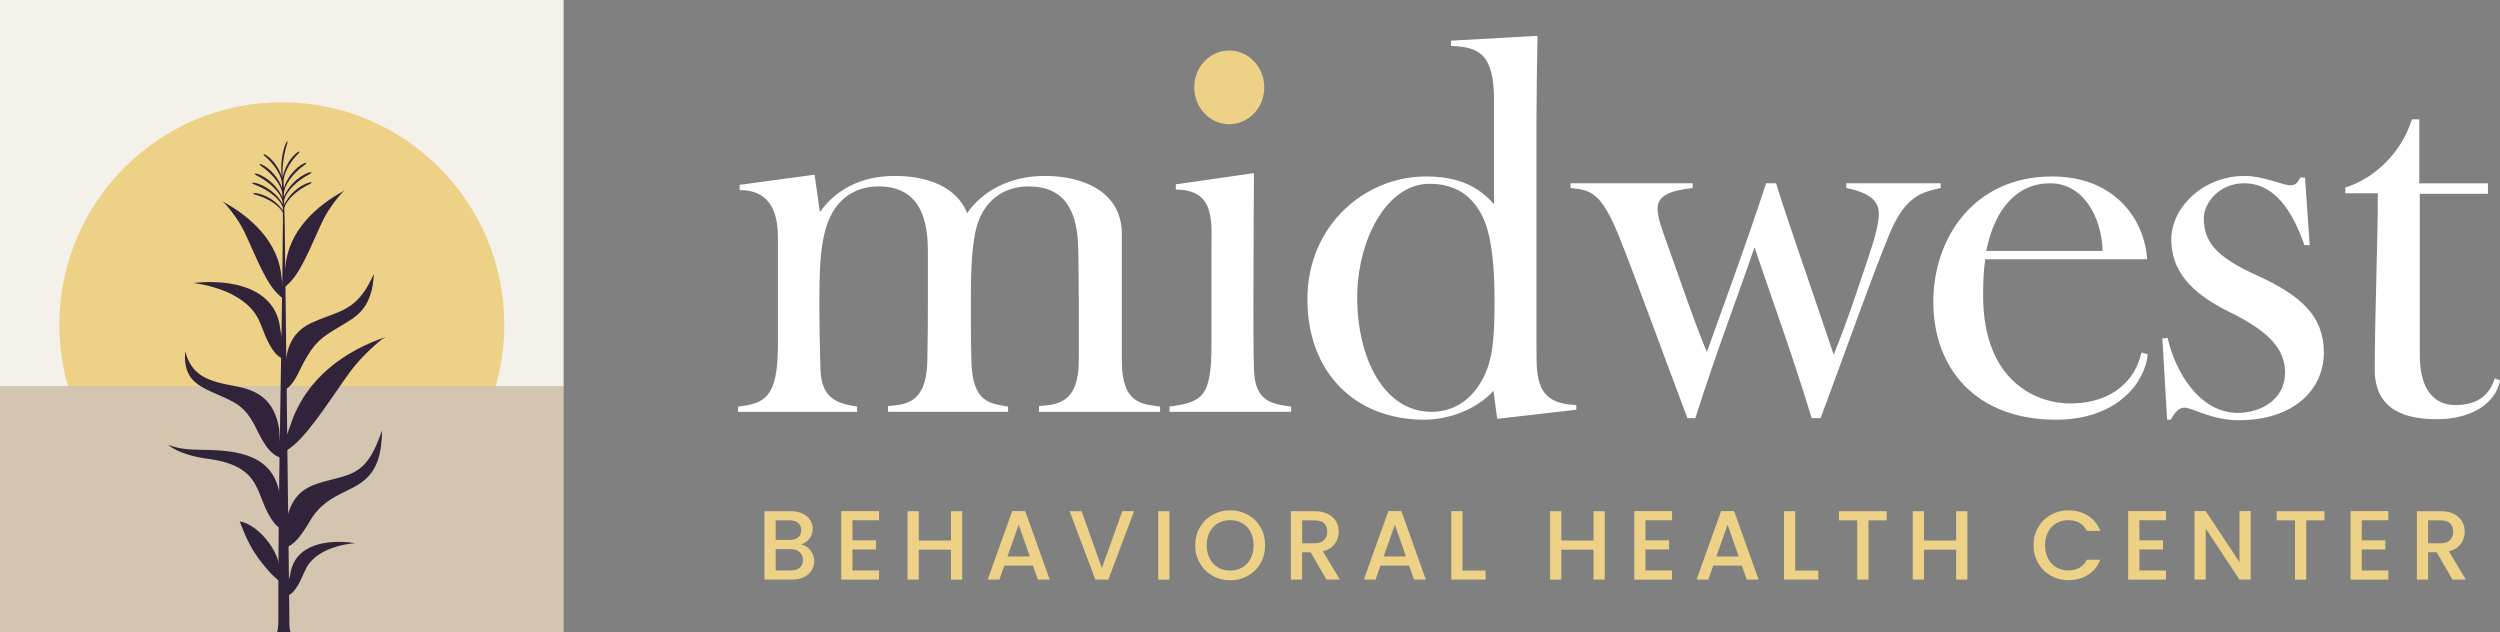 <?xml version="1.0" encoding="UTF-8"?>
<svg id="Layer_2" data-name="Layer 2" xmlns="http://www.w3.org/2000/svg" viewBox="0 0 1629.53 412.16">
  <rect x="0" y="0" width="1629.53" height="412.16" fill="#808080" stroke="none"/>
  <defs>
    <style>
      .cls-1 {
        fill-rule: evenodd;
      }

      .cls-1, .cls-2, .cls-3, .cls-4, .cls-5, .cls-6 {
        stroke-width: 0px;
      }

      .cls-1, .cls-4 {
        fill: #31233a;
      }

      .cls-2 {
        fill: #f3f1ea;
      }

      .cls-3 {
        fill: #d4c5b1;
      }

      .cls-5 {
        fill: #fff;
      }

      .cls-6 {
        fill: #ecd187;
      }
    </style>
  </defs>
  <g id="Layer_2-2" data-name="Layer 2">
    <g>
      <g>
        <path class="cls-5" d="M558.66,268.45h-77.57v-3.42c17.43-2.05,25.97-5.81,25.97-40.32v-69.71c0-12.98-2.73-31.09-24.94-31.09v-3.42l47.84-6.49h1.02l3.42,24.26c9.91-14.01,25.97-23.58,48.86-23.58,21.53,0,40.32,7.18,47.16,24.26,9.57-14.01,27.34-24.26,50.57-24.26,25.63,0,50.23,10.59,50.23,37.93v82.69c0,28.36,13.67,28.02,24.94,29.73v3.42h-78.93v-3.76c11.96-1.03,25.97-1.71,25.97-30.07,0-30.07,0-50.23-.34-71.42-.34-25.97-8.88-41.69-32.46-41.69-14.69,0-30.41,7.86-34.85,30.75-2.05,10.59-2.73,23.92-2.73,42.03,0,16.74,0,28.02.34,41,.68,27.68,12.64,27.68,23.92,29.73v3.42h-78.25v-3.76c11.62-1.03,25.29-1.71,25.63-30.07.34-15.72.34-26.31.34-36.9v-34.51c0-25.29-8.54-41.69-32.12-41.69-15.38,0-30.41,8.2-35.54,31.78-2.39,10.25-3.08,23.92-3.08,44.76,0,12.99.34,30.07.68,41.69.34,20.5,11.28,23.24,23.92,25.29v3.42Z"/>
        <path class="cls-5" d="M762.31,268.45v-3.42c21.53-3.08,27.34-6.15,27.34-40.32v-62.19c0-17.77,2.73-38.95-23.24-38.95v-3.42l49.89-7.18h1.02s-.34,64.24-.34,85.08c0,12.99,0,30.41.34,42.03.34,22.21,12.3,23.24,24.26,24.94v3.42h-79.28Z"/>
        <path class="cls-5" d="M976.9,272.89h-1.03l-2.39-18.11c-11.96,12.98-30.41,18.79-45.1,18.79-45.11,0-76.2-30.75-76.2-78.59s37.25-79.96,77.22-79.96c22.21,0,34.85,7.18,44.42,18.11v-68c0-30.07-9.91-34.51-28.02-35.2v-3.42l55.01-3.08h1.37c-.34,17.09-.68,40.66-.68,54.67v148.64c0,19.82-.34,36.56,25.97,37.25v3.08l-50.57,5.81ZM974.17,197.03c0-22.89-1.71-40.32-6.15-51.94-7.52-19.14-21.19-25.29-36.22-25.29-28.36,0-47.16,37.25-47.16,74.15,0,38.96,17.08,74.49,48.52,74.49,16.06,0,29.39-9.91,36.22-28.02,4.1-10.59,4.78-25.63,4.78-43.4Z"/>
        <path class="cls-5" d="M1180.89,272.55c-14.35-46.81-28.36-84.4-37.25-111.4-9.23,27.34-24.26,66.29-38.61,111.4h-5.13c-19.13-50.57-33.14-89.87-44.76-118.91-11.62-28.36-18.11-29.73-31.44-31.1v-3.08h79.62v3.08c-15.72,1.71-22.89,5.47-22.89,13.33,0,5.47,2.39,12.64,7.18,25.63,8.88,24.6,14.35,42.03,24.94,68,10.25-29.04,22.55-61.17,38.61-110.03h6.49c8.88,28.36,22.21,65.95,37.59,111.74,10.25-25.63,13.67-37.25,22.21-62.19,5.47-16.4,7.18-24.26,7.18-29.73,0-7.18-4.1-13.33-21.19-16.74v-3.08h61.51v3.08c-11.96,2.73-23.24,4.78-33.83,31.1-11.62,28.36-25.63,68.34-44.42,118.91h-5.81Z"/>
        <path class="cls-5" d="M1399.92,230.86c-1.37,17.43-19.14,42.71-59.8,42.71-52.28,0-79.96-33.49-79.96-76.88,0-41,25.97-81.67,77.57-81.67,38.95,0,59.8,25.97,61.85,53.99h-105.59c-1.03,7.18-1.37,15.04-1.37,23.58,0,56.38,35.2,70.39,56.72,70.39,28.02,0,42.71-15.72,46.47-33.15l4.1,1.02ZM1370.53,163.55c-.68-22.21-12.64-44.08-34.17-44.08s-36.22,16.4-41.69,44.08h75.86Z"/>
        <path class="cls-5" d="M1412.55,273.57l-3.08-52.96,3.42-.34c4.78,21.53,20.5,48.86,45.79,48.86,14.69,0,30.75-8.54,30.75-26.31,0-14.01-8.54-25.97-36.56-39.64-24.95-12.3-37.59-26.65-37.59-47.16s20.5-41.35,47.84-41.35c11.96,0,25.29,6.15,29.73,6.15,3.76,0,5.13-2.39,6.49-5.12h3.08l3.08,44.08h-3.42c-5.81-16.06-16.4-40.32-39.3-40.32-16.74,0-26.31,13.33-26.31,22.55,0,15.38,7.52,25.29,34.85,37.59,28.36,12.99,43.4,26.31,43.4,50.23s-19.48,44.08-55.36,44.08c-18.11,0-30.07-8.2-35.54-8.2-3.76,0-6.49,3.42-8.88,7.86h-2.39Z"/>
        <path class="cls-5" d="M1629.53,247.95c-2.73,15.04-18.79,25.29-41,25.29-17.77,0-40.66-4.1-40.66-32.46,0-30.07,2.05-87.13,2.05-114.81h-21.19v-3.76c16.74-5.12,35.88-20.5,43.4-44.42h4.78v41.69h44.76v6.83h-44.42v105.25c0,20.84,8.2,32.46,23.24,32.46s22.55-7.18,25.63-17.43l3.42,1.37Z"/>
      </g>
      <g>
        <path class="cls-6" d="M528.23,358.67c1.67,2.1,2.5,4.47,2.5,7.12,0,2.27-.59,4.31-1.76,6.13-1.18,1.82-2.88,3.25-5.1,4.3-2.22,1.05-4.81,1.57-7.76,1.57h-17.84v-44.6h17c3.04,0,5.65.51,7.83,1.54,2.18,1.03,3.83,2.41,4.94,4.14,1.11,1.73,1.67,3.67,1.67,5.81,0,2.57-.68,4.71-2.05,6.42-1.37,1.71-3.21,2.97-5.52,3.79,2.4.43,4.43,1.69,6.1,3.79ZM505.58,351.94h9.05c2.4,0,4.27-.54,5.61-1.64,1.35-1.09,2.02-2.66,2.02-4.72s-.67-3.58-2.02-4.72c-1.35-1.13-3.22-1.7-5.61-1.7h-9.05v12.77ZM521.3,370.03c1.41-1.2,2.12-2.87,2.12-5s-.75-3.91-2.25-5.2c-1.5-1.28-3.49-1.92-5.97-1.92h-9.62v13.92h9.88c2.48,0,4.43-.6,5.84-1.8Z"/>
        <path class="cls-6" d="M555.63,339.1v13.09h15.4v5.97h-15.4v13.67h17.33v5.97h-24.64v-44.66h24.64v5.97h-17.33Z"/>
        <path class="cls-6" d="M627.17,333.2v44.6h-7.31v-19.51h-20.98v19.51h-7.31v-44.6h7.31v19.12h20.98v-19.12h7.31Z"/>
        <path class="cls-6" d="M673.31,368.68h-18.67l-3.21,9.11h-7.64l15.98-44.66h8.47l15.98,44.66h-7.7l-3.21-9.11ZM671.25,362.72l-7.25-20.73-7.32,20.73h14.57Z"/>
        <path class="cls-6" d="M739.21,333.2l-16.75,44.6h-8.47l-16.81-44.6h7.83l13.22,37.09,13.28-37.09h7.7Z"/>
        <path class="cls-6" d="M762.24,333.2v44.6h-7.31v-44.6h7.31Z"/>
        <path class="cls-6" d="M790.38,375.32c-3.49-1.95-6.25-4.66-8.28-8.15-2.03-3.49-3.05-7.41-3.05-11.77s1.02-8.28,3.05-11.74c2.03-3.46,4.79-6.17,8.28-8.12,3.49-1.95,7.3-2.92,11.45-2.92s8.03.97,11.52,2.92c3.49,1.95,6.23,4.65,8.25,8.12,2.01,3.46,3.02,7.38,3.02,11.74s-1.01,8.29-3.02,11.77c-2.01,3.49-4.76,6.2-8.25,8.15-3.49,1.95-7.33,2.92-11.52,2.92s-7.97-.97-11.45-2.92ZM809.72,369.87c2.31-1.35,4.12-3.27,5.42-5.77,1.3-2.5,1.96-5.4,1.96-8.7s-.65-6.18-1.96-8.66c-1.31-2.48-3.11-4.38-5.42-5.71-2.31-1.33-4.94-1.99-7.89-1.99s-5.58.66-7.89,1.99c-2.31,1.33-4.12,3.23-5.42,5.71-1.31,2.48-1.96,5.37-1.96,8.66s.65,6.19,1.96,8.7c1.3,2.5,3.11,4.43,5.42,5.77,2.31,1.35,4.94,2.02,7.89,2.02s5.58-.67,7.89-2.02Z"/>
        <path class="cls-6" d="M864.59,377.8l-10.27-17.84h-5.58v17.84h-7.31v-44.6h15.4c3.42,0,6.32.6,8.69,1.8,2.37,1.2,4.15,2.8,5.33,4.81,1.18,2.01,1.76,4.26,1.76,6.74,0,2.91-.85,5.55-2.53,7.92-1.69,2.38-4.29,3.99-7.8,4.84l11.04,18.48h-8.73ZM848.74,354.12h8.08c2.74,0,4.8-.68,6.19-2.05,1.39-1.37,2.09-3.21,2.09-5.52s-.69-4.12-2.05-5.42c-1.37-1.3-3.44-1.96-6.22-1.96h-8.08v14.95Z"/>
        <path class="cls-6" d="M918.49,368.68h-18.67l-3.21,9.11h-7.64l15.98-44.66h8.47l15.98,44.66h-7.7l-3.21-9.11ZM916.43,362.72l-7.25-20.73-7.31,20.73h14.57Z"/>
        <path class="cls-6" d="M953.26,371.89h15.08v5.9h-22.39v-44.6h7.31v38.69Z"/>
        <path class="cls-6" d="M1045.99,333.2v44.6h-7.31v-19.51h-20.98v19.51h-7.32v-44.6h7.32v19.12h20.98v-19.12h7.31Z"/>
        <path class="cls-6" d="M1072.55,339.1v13.09h15.4v5.97h-15.4v13.67h17.32v5.97h-24.64v-44.66h24.64v5.97h-17.32Z"/>
        <path class="cls-6" d="M1135.37,368.68h-18.67l-3.21,9.11h-7.64l15.98-44.66h8.47l15.98,44.66h-7.7l-3.21-9.11ZM1133.32,362.72l-7.25-20.73-7.32,20.73h14.57Z"/>
        <path class="cls-6" d="M1170.15,371.89h15.08v5.9h-22.39v-44.6h7.31v38.69Z"/>
        <path class="cls-6" d="M1229.76,333.2v5.97h-11.87v38.63h-7.32v-38.63h-11.93v-5.97h31.12Z"/>
        <path class="cls-6" d="M1282.37,333.2v44.6h-7.32v-19.51h-20.98v19.51h-7.31v-44.6h7.31v19.12h20.98v-19.12h7.32Z"/>
        <path class="cls-6" d="M1328.54,343.66c2.03-3.46,4.79-6.17,8.28-8.12,3.49-1.95,7.3-2.92,11.45-2.92,4.75,0,8.97,1.17,12.67,3.5,3.7,2.33,6.38,5.64,8.05,9.91h-8.79c-1.15-2.35-2.76-4.11-4.81-5.26-2.05-1.16-4.43-1.73-7.12-1.73-2.95,0-5.58.66-7.89,1.99-2.31,1.33-4.12,3.23-5.42,5.71-1.31,2.48-1.96,5.37-1.96,8.66s.65,6.18,1.96,8.66c1.3,2.48,3.11,4.4,5.42,5.74,2.31,1.35,4.94,2.02,7.89,2.02,2.7,0,5.07-.58,7.12-1.73,2.05-1.16,3.66-2.91,4.81-5.26h8.79c-1.67,4.28-4.35,7.57-8.05,9.88-3.7,2.31-7.92,3.46-12.67,3.46-4.19,0-8.02-.97-11.49-2.92s-6.21-4.65-8.25-8.12c-2.03-3.47-3.05-7.38-3.05-11.74s1.02-8.28,3.05-11.74Z"/>
        <path class="cls-6" d="M1394.47,339.1v13.09h15.4v5.97h-15.4v13.67h17.33v5.97h-24.64v-44.66h24.64v5.97h-17.33Z"/>
        <path class="cls-6" d="M1467.04,377.8h-7.32l-22.01-33.3v33.3h-7.32v-44.66h7.32l22.01,33.24v-33.24h7.32v44.66Z"/>
        <path class="cls-6" d="M1515.1,333.2v5.97h-11.87v38.63h-7.31v-38.63h-11.94v-5.97h31.12Z"/>
        <path class="cls-6" d="M1539.42,339.1v13.09h15.4v5.97h-15.4v13.67h17.33v5.97h-24.64v-44.66h24.64v5.97h-17.33Z"/>
        <path class="cls-6" d="M1598.52,377.8l-10.27-17.84h-5.58v17.84h-7.31v-44.6h15.4c3.42,0,6.32.6,8.69,1.8,2.37,1.2,4.15,2.8,5.33,4.81,1.18,2.01,1.77,4.26,1.77,6.74,0,2.91-.85,5.55-2.54,7.92-1.69,2.38-4.29,3.99-7.8,4.84l11.04,18.48h-8.73ZM1582.67,354.12h8.09c2.74,0,4.8-.68,6.19-2.05,1.39-1.37,2.09-3.21,2.09-5.52s-.69-4.12-2.05-5.42c-1.37-1.3-3.45-1.96-6.22-1.96h-8.09v14.95Z"/>
      </g>
      <g>
        <rect class="cls-2" x="0" width="367.39" height="251.61"/>
        <path class="cls-6" d="M323.05,251.84c3.67-12.76,5.64-26.23,5.64-40.17,0-80.08-64.92-145-145-145S38.7,131.6,38.7,211.68c0,13.94,1.97,27.41,5.64,40.17h278.71Z"/>
        <rect class="cls-3" y="251.61" width="367.39" height="160.55"/>
        <g>
          <path class="cls-1" d="M109.67,289.96c7.13,2.62,12.54,3.17,22.08,3.26,22.79.21,48.2,2.79,50.92,32.07.21,2.23-.32,12.04.48,14.6.46,1.47.83,3.01,1.12,4.62-.43,1.03-3.57-1.22-5.21-3.25-14-17.38-5.4-37.76-45.29-42.43-18.3-2.9-24.09-8.87-24.09-8.87h0Z"/>
          <path class="cls-4" d="M185.57,145.43c.03,5.96.12,9.99.19,15.95.51,43.37,2.86,237.11,2.86,241.51,0,2.68-.29,6.67.86,9.27h-8.97c1.02-2.02.93-8.05.93-9.49-.25-86.19,2.29-170.96,2.94-257.24h1.19Z"/>
          <path class="cls-4" d="M185.57,145.43c-.1-2.36-.16-5.81-.24-9.88,1.66-5.98,9.13-11.69,14.03-14.28.96-.51,1.93-.99,2.88-1.47,1.44-.73.92-1.25-.52-.87-6.4,1.65-14.04,8.41-16.42,14.69-.02-1.04-.04-2.11-.07-3.21,1.49-6.28,8.97-12.53,13.94-15.44.98-.57,1.97-1.12,2.93-1.66,1.46-.83.9-1.34-.58-.89-6.5,1.99-14.03,9.19-16.34,15.78-.02-.76-.04-1.52-.06-2.3h0c.4-6.24,6.88-13.34,11.32-16.8.86-.67,1.73-1.31,2.57-1.95,1.29-.97.69-1.39-.67-.77-5.66,2.59-11.62,9.84-13.32,16.2-.05-1.56-.1-3.14-.16-4.73.23-5.57,4.55-12.23,7.78-15.81.68-.76,1.39-1.49,2.06-2.22,1.03-1.11.41-1.39-.74-.6-4.64,3.2-8.84,10.45-9.61,16.47-.68-6.22.6-14.07,1.92-18.86.32-1.15.65-2.29.97-3.4.49-1.7-.08-1.76-.75-.38-2.6,5.38-3.79,14.84-2.88,21.96-1.67-5.58-6.1-11.6-10.61-14.17-1.21-.69-1.81-.35-.69.66.73.67,1.5,1.34,2.24,2.04,3.5,3.27,8.33,9.47,9.09,14.98.08,1.32.16,2.64.22,3.98-2.02-6.15-7.83-12.88-13.31-15.31-1.36-.6-1.95-.18-.66.78.85.63,1.73,1.26,2.6,1.92,4.48,3.4,11.04,10.39,11.54,16.63h0c.03.76.06,1.53.09,2.32-2.39-6.56-10.05-13.67-16.59-15.56-1.49-.43-2.05.09-.57.9.97.53,1.97,1.06,2.95,1.62,5.16,2.92,13.04,9.33,14.3,15.78l.06,1.62c-2.91-6.4-11.59-12.91-18.47-14.08-1.53-.26-2.02.32-.46.95,1.02.42,2.07.83,3.12,1.27,5.36,2.27,13.71,7.61,15.88,13.74.02.79.03,1.57.04,2.36-3.04-5.69-11.64-11.07-18.11-11.58-1.41-.11-1.81.46-.34.91.96.29,1.95.59,2.94.9,5.03,1.62,13,5.76,15.52,11.1,0,2.22-.01,4.43.01,6.65h1.19Z"/>
          <path class="cls-4" d="M158.7,149.98c-.93-1.87-2.06-3.81-3.28-5.72-2.58-4.02-5.54-7.85-7.74-10.35-1.11-1.26-1.36-1.54-2.58-2.48-.19-.15-.52-.38-.51-.38,19.22,10.28,37.23,26.95,38.96,50.19.16,2.09,1.91,12.8,1.48,13.68-.11.23-3.45-2.55-5.95-5.46-7.6-8.85-15.02-28.73-20.37-39.49h0Z"/>
          <path class="cls-1" d="M182.59,300.96l.36-2.61s-3.57-.75-7.4-4.95c-3.24-3.55-6.69-10.36-8.1-13.27-7.97-16.39-13.54-17.54-29.7-24.77-10.47-4.68-16.88-9.61-17.21-22.14-.06-2.49.2-4.13.24-4.01,4.37,16.07,15.07,19.31,33.01,22.59,13.96,2.55,25.2,8.73,28.16,28,.31,2.04.37,11.11,1.24,13.43.5,1.33.93,2.73,1.29,4.19-.49,1.43-1.11,2.66-1.89,3.52h0Z"/>
          <path class="cls-1" d="M125.8,184.44c.17.02.63-.03,1.08-.07,23.1-2.35,53.25,2.55,55.86,30.65.19,2.1,2.26,9.05,3.01,11.46.43,1.38-1.78,5.13-1.51,6.64-.4.97-3.36-1.14-4.91-3.06-5.82-7.22-7.49-14.98-10.77-21.79-10.12-21-43.68-23.91-42.77-23.82h0Z"/>
          <path class="cls-1" d="M243.72,178.66c-.25.28-1.51,3.19-3.46,6.74-10.08,18.35-21.93,17.78-37.7,25.29-8.68,4.14-15.04,11.6-16.29,25.08-.19,2.1.3,11.34-.45,13.75-.43,1.38-.78,2.84-1.06,4.35.4.97,3.36-1.14,4.91-3.06,2.11-2.62,3.68-5.32,4.97-8.01,8.32-17.3,12.98-21.4,22.16-27.12,12.35-7.7,21.62-10.89,25.44-26.49.73-3,1.17-6.09,1.4-9.1.06-.82.1-1.45.08-1.44h0Z"/>
          <path class="cls-1" d="M183.39,382.06l.1-1.88s1.75,1.58-1.23-1.19c-1.27-1.18-4.31-3.65-6.22-5.79-7.88-8.82-12.54-15.65-16.99-26.33-1.13-2.71-2.15-5.3-2.81-6.99,9.41,1.24,22.37,14.24,25.44,27.11.34,1.44.92,7.92,1.68,9.52.44.92.83,1.9,1.17,2.92-.27,1.05-.63,1.96-1.14,2.63h0Z"/>
          <path class="cls-4" d="M210.89,142.86c.93-1.87,2.06-3.81,3.28-5.72,2.58-4.02,5.54-7.85,7.74-10.35,1.11-1.26,1.36-1.54,2.58-2.48.19-.15.52-.38.51-.38-19.22,10.28-37.23,26.95-38.96,50.19-.16,2.09-1.91,12.8-1.48,13.68.11.23,3.45-2.55,5.95-5.46,7.6-8.85,15.02-28.73,20.37-39.49h0Z"/>
          <path class="cls-1" d="M184.47,360.27l-.16-2.74s3.77-.49,8.08-4.55c3.65-3.43,7.78-10.23,9.48-13.13,12.94-22.1,33.22-17.28,42.63-35.67,2.66-5.2,3.9-11.48,4.38-19.09.17-2.62.11-4.4.1-4.38-2.13,5.96-4.27,11.41-7.04,16.03-4.83,8.02-10.62,11.41-16.68,13.34-17.88,5.69-32.9,4.64-38.41,28.26-.49,2.1-1.27,11.52-2.37,13.85-.63,1.34-1.18,2.76-1.67,4.25.4,1.53.94,2.85,1.68,3.81h0Z"/>
          <path class="cls-1" d="M231.68,354.04c-.13,0-.46-.04-.79-.09-16.8-2.44-38.96.21-41.74,20.64-.21,1.53-1.93,6.54-2.56,8.27-.36.99,1.14,3.8.9,4.89.26.72,2.49-.73,3.68-2.08,4.47-5.09,5.94-10.71,8.54-15.58,8.04-15.02,32.64-16.1,31.97-16.07h0Z"/>
          <path class="cls-4" d="M228.77,241.58c1.72-2.31,3.71-4.66,5.79-6.93,4.38-4.8,9.14-9.22,12.55-12.03,1.73-1.42,2.11-1.73,3.84-2.66.27-.15.73-.38.73-.38-25.78,8.59-52.37,26.34-62.49,57.93-.91,2.84-6.68,17.11-6.49,18.45.05.35,4.88-2.51,8.78-5.8,11.86-10,27.37-35.28,37.29-48.58h0Z"/>
        </g>
      </g>
      <ellipse class="cls-6" cx="801.25" cy="56.94" rx="22.83" ry="24.04"/>
    </g>
  </g>
</svg>